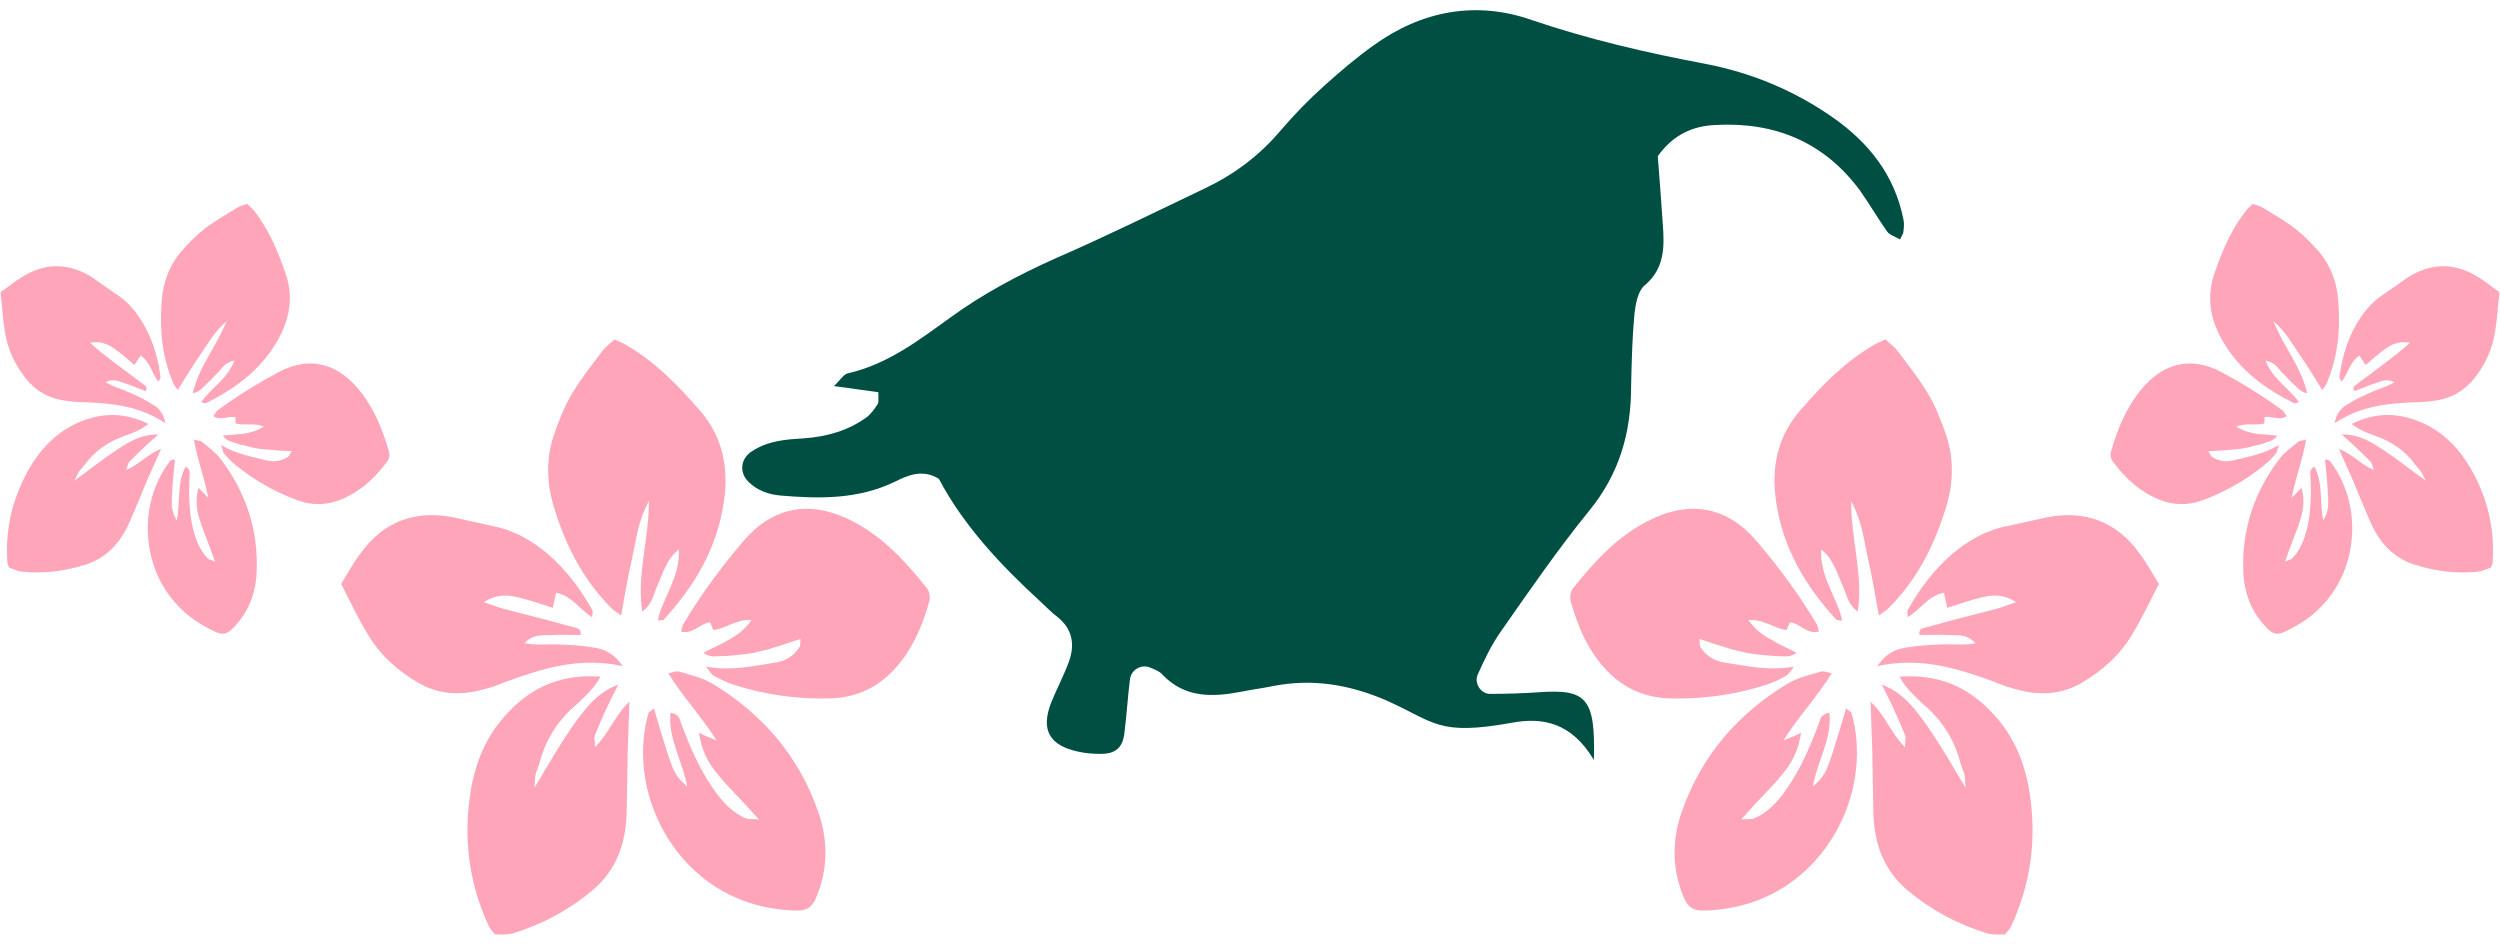 <?xml version="1.0" encoding="utf-8"?>
<!-- Generator: Adobe Illustrator 28.0.0, SVG Export Plug-In . SVG Version: 6.00 Build 0)  -->
<svg version="1.1" id="Layer_1" xmlns="http://www.w3.org/2000/svg" xmlns:xlink="http://www.w3.org/1999/xlink" x="0px" y="0px"
	 viewBox="0 0 450 170" style="enable-background:new 0 0 450 170;" xml:space="preserve">
<style type="text/css">
	.st0{fill:#34A375;}
	.st1{fill:#FFFFFF;}
	.st2{fill:#015045;}
	.st3{fill:#FFA5B9;}
	.st4{fill:#C5D1D1;}
	.st5{fill:#FFE969;}
	.st6{fill:#0E1111;}
	.st7{fill:#004F43;}
	.st8{fill:url(#SVGID_00000018224501303140105200000017786212235161659525_);}
	.st9{fill:url(#SVGID_00000033333845118353007700000010063810389442374330_);}
	.st10{fill:url(#SVGID_00000163774210654051919340000000745689623186565800_);}
	.st11{fill:#5CBF92;}
	.st12{fill:#FFD7E2;}
	.st13{fill:#FFF8CC;}
	.st14{opacity:0.8;}
	.st15{opacity:0.6;}
	.st16{opacity:0.4;fill:#2E3F2B;}
</style>
<g>
	<g>
		<path class="st7" d="M286.9,136.8c-4.1-6.9-9.4-7.7-14.8-6.7c-13.3,2.4-13.8-0.1-22.5-4c-6.7-2.9-13.4-4-20.5-2.6
			c-1.9,0.4-3.7,0.6-5.6,1c-5.2,1-10.2,1.2-14.3-3.1c-0.5-0.6-1.4-0.9-2.1-1.2c-1.5-0.7-3.4,0.2-3.7,2c-0.4,3.2-0.6,6.5-1,9.7
			c-0.3,2.7-1.6,3.8-4.3,3.8c-1.3,0-2.7-0.1-4-0.4c-5.2-1.1-6.8-3.9-4.9-8.8c1-2.5,2.3-4.9,3.2-7.4c1.1-3,0.7-5.8-2-8
			c-1.1-0.8-2-1.8-3-2.7c-7.2-6.6-13.9-13.7-18.4-22.2c-2.9-1.8-5.5-0.7-7.9,0.5c-6.6,3.2-13.6,3.1-20.6,2.5
			c-2.2-0.2-4.2-0.9-5.8-2.5c-1.7-1.7-1.4-4.2,0.7-5.5c2.9-1.9,6.1-2.1,9.3-2.3c4.2-0.3,8-1.4,11.3-3.8c0.8-0.6,1.5-1.6,2-2.4
			c0.2-0.4,0.1-1,0.1-2.1c-2.4-0.3-4.8-0.7-8-1.1c1.1-1,1.7-2.1,2.5-2.3c7.1-1.6,12.7-5.9,18.4-10c5.9-4.3,12.3-7.7,19-10.7
			c9.2-4,18.1-8.4,27.1-12.7c5.2-2.5,9.7-5.9,13.4-10.3c2.5-2.9,5.1-5.6,7.9-8.1c2.8-2.5,5.7-5,8.8-7.2c8.7-6.3,18.5-8.1,28.5-4.6
			c10.3,3.5,20.7,5.9,31.3,7.9c8.3,1.6,16,4.8,23,9.7c6.4,4.5,11,10.3,12.6,18.2c0.2,0.8,0.1,1.6,0,2.4c0,0.2-0.2,0.5-0.6,1.3
			c-0.8-0.5-1.9-0.8-2.3-1.4c-1.7-2.4-3.2-5-4.9-7.4c-6.5-8.8-15.4-12.4-26.1-11.8c-3.9,0.2-7.4,1.6-10.3,5.6
			c0.3,3.7,0.6,7.9,0.9,12.2c0.3,4.1,0.4,8-3.3,11.1c-1.2,1-1.6,3.4-1.8,5.1c-0.4,4.3-0.5,8.6-0.6,13c0,8.4-2.1,15.8-7.6,22.5
			c-5.6,6.9-10.7,14.3-15.8,21.6c-1.7,2.4-3,5.1-4.2,7.8c-0.7,1.5,0.5,3.5,2.2,3.5c3,0,5.9-0.1,8.9-0.3
			C285.6,124,287.2,125.7,286.9,136.8z"/>
	</g>
	<g>
		<g>
			<g>
				<g>
					<path class="st3" d="M407.8,64.9c1.3,3.4,4.2,4.9,6,7.5c-0.4,0.1-0.6,0.2-0.8,0.2c-5.3-2.6-9.9-6-12.9-11.2
						c-2.2-3.8-3-7.8-1.5-12.2c1.4-4,3-7.9,5.7-11.3c0.3-0.4,0.7-0.7,1.2-1.2c0.6,0.2,1.4,0.4,2,0.8c1.9,1.2,3.9,2.3,5.7,3.7
						c1.5,1.2,2.9,2.6,4.2,4.1c2.2,2.6,3.3,5.7,3.5,9.1c0.4,5-0.1,9.9-2.1,14.6c-0.2,0.4-0.4,0.7-0.8,1.2c-1.4-2.3-2.7-4.4-4.1-6.4
						c-1.3-1.9-2.4-4-4.7-6c1.9,4.7,5,8.2,6.1,13c-1.4-0.3-1.9-1.2-2.7-1.9c-0.7-0.6-1.3-1.4-2-2C409.9,66,409.3,65.2,407.8,64.9z"
						/>
					<path class="st3" d="M411.6,74.9c-1.3,0.9-2.7-0.1-4,0.2c0,0.4,0,0.7,0,1.1c-1.5,0.5-3.2-0.2-5.1,0.6c1.4,0.8,2.5,1.1,3.8,1.3
						c1.1,0.1,2.2,0.2,3.6,0.3c-0.6,0.9-1.3,1-1.9,1.2c-0.7,0.3-1.4,0.5-2.1,0.6c-0.7,0.2-1.4,0.4-2.1,0.5c-0.6,0.1-1.2,0.2-1.8,0.2
						c-0.7,0.1-1.4,0.1-2.2,0.2c-0.7,0-1.4,0.1-2.3,0.1c0.3,0.5,0.4,0.8,0.6,1c1.2,0.8,2.5,1,3.8,0.7c2.7-0.7,5.5-1.1,8.3-2.8
						c-0.3,0.8-0.3,1.3-0.6,1.6c-0.6,0.7-1.2,1.4-2,2c-3.3,2.7-7,4.8-11,6.3c-3.2,1.2-6.3,0.9-9.3-0.7c-2.8-1.4-5-3.6-6.9-6.1
						c-0.5-0.6-0.6-1.3-0.4-2c1.2-4.1,2.8-8,5.6-11.3c4-4.7,8.9-5.7,14.1-3c3.9,2.1,7.7,4.4,11.3,7.1
						C411.2,74.3,411.3,74.5,411.6,74.9z"/>
					<path class="st3" d="M423.3,76.3c4.5-2.2,8.6-2,12.7-0.2c4,1.8,6.9,4.9,9,8.7c2.7,4.9,4,10.2,3.7,15.8c0,0.3,0,0.6-0.1,0.9
						c0,0.2-0.1,0.4-0.3,0.7c-0.7,0.2-1.4,0.6-2.2,0.7c-4,0.4-7.9-0.1-11.6-1.3c-3.9-1.3-6.3-4.1-7.9-7.8c-1.1-2.5-2.1-5-3.1-7.4
						c-0.8-1.8-1.6-3.6-2.5-5.6c2.4,0.9,3.9,2.8,6.3,3.8c-0.3-0.7-0.3-1.2-0.6-1.5c-1.1-1.1-2.2-2.2-3.3-3.2
						c-0.6-0.5-1.2-1.1-1.9-1.7c2.5,0,4.3,0.6,7.8,3c2.3,1.5,4.5,3.3,7.3,5.3c-0.5-1-0.6-1.3-0.8-1.6c-0.3-0.4-0.7-0.8-1-1.2
						c-1.9-2.6-4.4-4.3-7.4-5.3C426.1,77.9,424.8,77.5,423.3,76.3z"/>
					<path class="st3" d="M420.2,76.2c0.5-2.1,1.4-2.9,2.5-3.5c1.3-0.8,2.7-1.5,4.1-2.1c1.3-0.6,2.7-0.9,4.2-1.8
						c-1.6-0.8-2.7,0-3.8,0.3c-1.2,0.4-2.3,0.9-3.4,1.3c-0.5-0.8,0.2-1,0.5-1.3c2.5-1.9,5-3.7,7.4-5.6c0.6-0.5,1.2-1,2.1-1.8
						c-2-0.4-3.3,0.3-4.6,1.2c-1.1,0.8-2.2,1.8-3.4,2.8c-0.4-0.6-0.7-1.1-1.1-1.7c-1.7,1.1-2,3.1-3.2,4.7c-0.2-0.4-0.4-0.6-0.4-0.8
						c0.4-3.1,1.2-6.1,2.7-8.9c1.3-2.4,2.9-4.5,5.2-6c1.5-1,2.9-2,4.3-3c4.2-2.7,8.5-2.8,12.8-0.1c1.3,0.8,2.5,1.8,3.8,2.7
						c-0.3,2.5-0.4,4.9-0.8,7.2c-0.5,3.1-1.8,5.9-3.8,8.4c-1.8,2.2-4.1,3.5-6.9,3.9c-1.2,0.2-2.5,0.3-3.7,0.3
						C429.9,72.6,425,73,420.2,76.2z"/>
					<path class="st3" d="M412.5,89.6c0.9-0.9,1.3-1.3,1.8-1.8c0.5,2.1,0.4,3.8-0.3,5.9c-0.4,1.4-1,2.7-1.5,4.1
						c-0.4,1-0.7,1.9-1.2,3.3c0.7-0.3,1.1-0.4,1.3-0.6c1.5-1.5,2.2-3.5,2.7-5.5c0.7-3,0.7-5.9,0.6-9c0-0.7-0.3-1.5,0.7-2
						c1.6,3,0.9,6.4,1.6,9.7c0.9-1.8,1-2.3,0.8-5.3c-0.1-1.9-0.3-3.7-0.5-5.7c0.4,0.1,0.8,0.1,0.9,0.3c5.9,7.7,5.2,19.3-1.6,26.2
						c-1.8,1.9-4,3.3-6.3,4.4c-1.6,0.8-2.4,0.6-3.6-0.7c-2.7-2.8-4-6.3-4.1-10.1c-0.3-7.5,2-14.3,6.5-20.2c0.9-1.2,2.2-2.1,3.4-3.1
						c0.3-0.2,0.8-0.2,1.4-0.4C414.5,82.6,413.3,85.7,412.5,89.6z"/>
				</g>
			</g>
			<g>
				<g>
					<path class="st3" d="M327.8,98.9c-0.2,5.1,2.9,8.6,3.8,12.8c-0.6-0.1-1,0-1.1-0.2c-5.6-6.1-9.6-12.9-10.8-21.2
						c-0.9-6.1,0.2-11.7,4.4-16.5c3.9-4.5,8-8.7,13.2-11.7c0.6-0.4,1.3-0.6,2.1-1c0.7,0.7,1.5,1.2,2.1,2c1.9,2.5,3.9,5,5.5,7.7
						c1.4,2.3,2.4,4.9,3.3,7.5c1.5,4.5,1.3,9.1-0.2,13.6c-2.1,6.7-5.3,12.8-10.3,17.7c-0.4,0.4-0.9,0.6-1.6,1.2
						c-0.7-3.7-1.2-7.1-2-10.4c-0.7-3.2-1-6.5-3-10.2c0,7.1,2.2,13.2,1.2,19.9c-1.6-1.2-1.9-2.6-2.4-3.9c-0.5-1.2-1-2.4-1.5-3.6
						C329.9,101.5,329.4,100.1,327.8,98.9z"/>
					<path class="st3" d="M327.4,113.7c-2.2,0.5-3.4-1.5-5.2-1.7c-0.2,0.5-0.4,0.9-0.6,1.4c-2.2-0.2-4.1-2-6.9-1.8
						c1.3,1.8,2.7,2.8,4.2,3.6c1.3,0.8,2.8,1.4,4.5,2.3c-1.2,0.9-2.2,0.6-3.1,0.6c-1,0-2-0.1-3-0.2c-1-0.1-2-0.2-3-0.4
						c-0.8-0.2-1.7-0.4-2.5-0.6c-1-0.3-1.9-0.6-2.9-0.9c-0.9-0.3-1.8-0.6-3-1c0.1,0.8,0,1.2,0.2,1.5c1.1,1.7,2.7,2.6,4.6,2.8
						c3.8,0.6,7.6,1.5,12.2,0.7c-0.7,0.9-1,1.5-1.5,1.7c-1.1,0.6-2.3,1.2-3.6,1.6c-5.7,1.8-11.5,2.6-17.5,2.4
						c-4.7-0.2-8.6-2.1-11.7-5.7c-2.9-3.3-4.6-7.3-5.8-11.5c-0.3-1-0.2-2,0.5-2.8c3.7-4.6,7.7-9,13.1-11.8c7.6-4,14.4-2.8,19.8,3.5
						c4,4.7,7.7,9.7,10.9,15.1C327.2,112.8,327.3,113.2,327.4,113.7z"/>
					<path class="st3" d="M341.9,121.8c7-0.5,12.2,1.8,16.5,6.3c4.3,4.4,6.4,9.9,7.1,15.9c1,7.7-0.1,15.2-3.3,22.3
						c-0.2,0.4-0.4,0.8-0.6,1.1c-0.2,0.2-0.4,0.4-0.7,0.8c-1,0-2.1,0.1-3.2-0.2c-5.3-1.6-10.1-4.2-14.3-7.7
						c-4.4-3.7-6.1-8.6-6.2-14.2c-0.1-3.7-0.1-7.5-0.2-11.2c-0.1-2.7-0.2-5.4-0.3-8.6c2.6,2.4,3.6,5.6,6.2,8.2c0-1,0.2-1.7,0-2.2
						c-0.8-2-1.7-4-2.6-5.9c-0.5-1-1-2-1.6-3.2c3.2,1.3,5.2,3.1,8.5,7.9c2.2,3.2,4.1,6.5,6.6,10.7c-0.1-1.5-0.1-2-0.2-2.4
						c-0.2-0.7-0.5-1.3-0.7-2c-1.1-4.3-3.4-7.9-6.8-10.7C344.6,125.2,343.2,124.1,341.9,121.8z"/>
					<path class="st3" d="M337.9,119.9c1.7-2.4,3.3-3,5-3.3c2.1-0.4,4.3-0.5,6.4-0.6c1.9-0.1,3.9,0.2,6.3-0.2
						c-1.6-1.8-3.4-1.4-5-1.5c-1.7-0.1-3.4,0-5.1,0c-0.2-1.3,0.8-1.2,1.3-1.4c4.2-1.2,8.3-2.2,12.5-3.3c1.1-0.3,2.1-0.7,3.6-1.2
						c-2.4-1.6-4.5-1.3-6.5-0.8c-1.9,0.5-3.8,1.1-5.9,1.8c-0.2-1-0.4-1.8-0.6-2.7c-2.8,0.5-4.2,3-6.5,4.4c0-0.6-0.2-1,0-1.3
						c2.1-3.8,4.7-7.2,8-10.1c2.9-2.4,6.1-4.3,9.9-5c2.4-0.5,4.8-1.1,7.2-1.6c6.9-1.3,12.5,0.8,16.6,6.5c1.3,1.7,2.3,3.6,3.5,5.5
						c-1.6,3.1-3,6.1-4.7,8.9c-2.2,3.8-5.4,6.7-9.2,8.9c-3.4,2-7.1,2.3-10.9,1.4c-1.7-0.4-3.3-0.9-4.9-1.6
						C352.3,120.3,345.7,118.2,337.9,119.9z"/>
					<path class="st3" d="M321,133.3c1.7-0.7,2.4-1,3.2-1.4c-0.5,3-1.4,5.1-3.4,7.5c-1.3,1.6-2.7,3-4.1,4.5c-1,1-1.9,2.1-3.3,3.6
						c1.1-0.1,1.6,0,2.1-0.1c2.8-1.1,4.7-3.3,6.3-5.7c2.4-3.5,4-7.3,5.5-11.2c0.3-0.9,0.4-2,2-2.2c0.5,4.7-2.2,8.7-3,13.3
						c2.1-1.9,2.4-2.5,3.7-6.5c0.8-2.5,1.5-4.9,2.3-7.6c0.4,0.4,0.9,0.6,1,0.9c3.6,13-3.3,27.7-15.6,33.1c-3.3,1.5-6.8,2.2-10.5,2.4
						c-2.5,0.1-3.4-0.5-4.3-2.8c-2-5.1-1.9-10.2-0.1-15.2c3.5-9.9,10-17.4,18.9-22.8c1.8-1.1,4-1.6,6-2.2c0.5-0.2,1.1,0.1,2,0.3
						C327.2,125.3,324,128.6,321,133.3z"/>
				</g>
			</g>
		</g>
		<g>
			<g>
				<g>
					<path class="st3" d="M42.2,64.9c-1.3,3.4-4.2,4.9-6,7.5c0.4,0.1,0.6,0.2,0.8,0.2c5.3-2.6,9.9-6,12.9-11.2
						c2.2-3.8,3-7.8,1.5-12.2c-1.4-4-3-7.9-5.7-11.3c-0.3-0.4-0.7-0.7-1.2-1.2c-0.6,0.2-1.4,0.4-2,0.8c-1.9,1.2-3.9,2.3-5.7,3.7
						c-1.5,1.2-2.9,2.6-4.2,4.1c-2.2,2.6-3.3,5.7-3.5,9.1c-0.4,5,0.1,9.9,2.1,14.6c0.2,0.4,0.4,0.7,0.8,1.2c1.4-2.3,2.7-4.4,4.1-6.4
						c1.3-1.9,2.4-4,4.7-6c-1.9,4.7-5,8.2-6.1,13c1.4-0.3,1.9-1.2,2.7-1.9c0.7-0.6,1.3-1.4,2-2C40.1,66,40.7,65.2,42.2,64.9z"/>
					<path class="st3" d="M38.4,74.9c1.3,0.9,2.7-0.1,4,0.2c0,0.4,0,0.7,0,1.1c1.5,0.5,3.2-0.2,5.1,0.6c-1.4,0.8-2.5,1.1-3.8,1.3
						c-1.1,0.1-2.2,0.2-3.6,0.3c0.6,0.9,1.3,1,1.9,1.2c0.7,0.3,1.4,0.5,2.1,0.6c0.7,0.2,1.4,0.4,2.1,0.5c0.6,0.1,1.2,0.2,1.8,0.2
						c0.7,0.1,1.4,0.1,2.2,0.2c0.7,0,1.4,0.1,2.3,0.1c-0.3,0.5-0.4,0.8-0.6,1c-1.2,0.8-2.5,1-3.8,0.7c-2.7-0.7-5.5-1.1-8.3-2.8
						c0.3,0.8,0.3,1.3,0.6,1.6c0.6,0.7,1.2,1.4,2,2c3.3,2.7,7,4.8,11,6.3c3.2,1.2,6.3,0.9,9.3-0.7c2.8-1.4,5-3.6,6.9-6.1
						c0.5-0.6,0.6-1.3,0.4-2c-1.2-4.1-2.8-8-5.6-11.3c-4-4.7-8.9-5.7-14.1-3c-3.9,2.1-7.7,4.4-11.3,7.1
						C38.8,74.3,38.7,74.5,38.4,74.9z"/>
					<path class="st3" d="M26.7,76.3c-4.5-2.2-8.6-2-12.7-0.2c-4,1.8-6.9,4.9-9,8.7c-2.7,4.9-4,10.2-3.7,15.8c0,0.3,0,0.6,0.1,0.9
						c0,0.2,0.1,0.4,0.3,0.7c0.7,0.2,1.4,0.6,2.2,0.7c4,0.4,7.9-0.1,11.6-1.3c3.9-1.3,6.3-4.1,7.9-7.8c1.1-2.5,2.1-5,3.1-7.4
						c0.8-1.8,1.6-3.6,2.5-5.6c-2.4,0.9-3.9,2.8-6.3,3.8c0.3-0.7,0.3-1.2,0.6-1.5c1.1-1.1,2.2-2.2,3.3-3.2c0.6-0.5,1.2-1.1,1.9-1.7
						c-2.5,0-4.3,0.6-7.8,3c-2.3,1.5-4.5,3.3-7.3,5.3c0.5-1,0.6-1.3,0.8-1.6c0.3-0.4,0.7-0.8,1-1.2c1.9-2.6,4.4-4.3,7.4-5.3
						C23.9,77.9,25.2,77.5,26.7,76.3z"/>
					<path class="st3" d="M29.8,76.2c-0.5-2.1-1.4-2.9-2.5-3.5c-1.3-0.8-2.7-1.5-4.1-2.1c-1.3-0.6-2.7-0.9-4.2-1.8
						c1.6-0.8,2.7,0,3.8,0.3c1.2,0.4,2.3,0.9,3.4,1.3c0.5-0.8-0.2-1-0.5-1.3c-2.5-1.9-5-3.7-7.4-5.6c-0.6-0.5-1.2-1-2.1-1.8
						c2-0.4,3.3,0.3,4.6,1.2c1.1,0.8,2.2,1.8,3.4,2.8c0.4-0.6,0.7-1.1,1.1-1.7c1.7,1.1,2,3.1,3.2,4.7c0.2-0.4,0.4-0.6,0.4-0.8
						c-0.4-3.1-1.2-6.1-2.7-8.9c-1.3-2.4-2.9-4.5-5.2-6c-1.5-1-2.9-2-4.3-3c-4.2-2.7-8.5-2.8-12.8-0.1c-1.3,0.8-2.5,1.8-3.8,2.7
						c0.3,2.5,0.4,4.9,0.8,7.2c0.5,3.1,1.8,5.9,3.8,8.4c1.8,2.2,4.1,3.5,6.9,3.9c1.2,0.2,2.5,0.3,3.7,0.3C20.1,72.6,25,73,29.8,76.2
						z"/>
					<path class="st3" d="M37.5,89.6c-0.9-0.9-1.3-1.3-1.8-1.8c-0.5,2.1-0.4,3.8,0.3,5.9c0.4,1.4,1,2.7,1.5,4.1
						c0.4,1,0.7,1.9,1.2,3.3c-0.7-0.3-1.1-0.4-1.3-0.6c-1.5-1.5-2.2-3.5-2.7-5.5c-0.7-3-0.7-5.9-0.6-9c0-0.7,0.3-1.5-0.7-2
						c-1.6,3-0.9,6.4-1.6,9.7c-0.9-1.8-1-2.3-0.8-5.3c0.1-1.9,0.3-3.7,0.5-5.7c-0.4,0.1-0.8,0.1-0.9,0.3c-5.9,7.7-5.2,19.3,1.6,26.2
						c1.8,1.9,4,3.3,6.3,4.4c1.6,0.8,2.4,0.6,3.6-0.7c2.7-2.8,4-6.3,4.1-10.1c0.3-7.5-2-14.3-6.5-20.2c-0.9-1.2-2.2-2.1-3.4-3.1
						c-0.3-0.2-0.8-0.2-1.4-0.4C35.5,82.6,36.7,85.7,37.5,89.6z"/>
				</g>
			</g>
			<g>
				<g>
					<path class="st3" d="M122.2,98.9c0.2,5.1-2.9,8.6-3.8,12.8c0.6-0.1,1,0,1.1-0.2c5.6-6.1,9.6-12.9,10.8-21.2
						c0.9-6.1-0.2-11.7-4.4-16.5c-3.9-4.5-8-8.7-13.2-11.7c-0.6-0.4-1.3-0.6-2.1-1c-0.7,0.7-1.5,1.2-2.1,2c-1.9,2.5-3.9,5-5.5,7.7
						c-1.4,2.3-2.4,4.9-3.3,7.5c-1.5,4.5-1.3,9.1,0.2,13.6c2.1,6.7,5.3,12.8,10.3,17.7c0.4,0.4,0.9,0.6,1.6,1.2
						c0.7-3.7,1.2-7.1,2-10.4c0.7-3.2,1-6.5,3-10.2c0,7.1-2.2,13.2-1.2,19.9c1.6-1.2,1.9-2.6,2.4-3.9c0.5-1.2,1-2.4,1.5-3.6
						C120.1,101.5,120.6,100.1,122.2,98.9z"/>
					<path class="st3" d="M122.6,113.7c2.2,0.5,3.4-1.5,5.2-1.7c0.2,0.5,0.4,0.9,0.6,1.4c2.2-0.2,4.1-2,6.9-1.8
						c-1.3,1.8-2.7,2.8-4.2,3.6c-1.3,0.8-2.8,1.4-4.5,2.3c1.2,0.9,2.2,0.6,3.1,0.6c1,0,2-0.1,3-0.2c1-0.1,2-0.2,3-0.4
						c0.8-0.2,1.7-0.4,2.5-0.6c1-0.3,1.9-0.6,2.9-0.9c0.9-0.3,1.8-0.6,3-1c-0.1,0.8,0,1.2-0.2,1.5c-1.1,1.7-2.7,2.6-4.6,2.8
						c-3.8,0.6-7.6,1.5-12.2,0.7c0.7,0.9,1,1.5,1.5,1.7c1.1,0.6,2.3,1.2,3.6,1.6c5.7,1.8,11.5,2.6,17.5,2.4
						c4.7-0.2,8.6-2.1,11.7-5.7c2.9-3.3,4.6-7.3,5.8-11.5c0.3-1,0.2-2-0.5-2.8c-3.7-4.6-7.7-9-13.1-11.8c-7.6-4-14.4-2.8-19.8,3.5
						c-4,4.7-7.7,9.7-10.9,15.1C122.8,112.8,122.7,113.2,122.6,113.7z"/>
					<path class="st3" d="M108.1,121.8c-7-0.5-12.2,1.8-16.5,6.3c-4.3,4.4-6.4,9.9-7.1,15.9c-1,7.7,0.1,15.2,3.3,22.3
						c0.2,0.4,0.4,0.8,0.6,1.1c0.2,0.2,0.4,0.4,0.7,0.8c1,0,2.1,0.1,3.2-0.2c5.3-1.6,10.1-4.2,14.3-7.7c4.4-3.7,6.1-8.6,6.2-14.2
						c0.1-3.7,0.1-7.5,0.2-11.2c0.1-2.7,0.2-5.4,0.3-8.6c-2.6,2.4-3.6,5.6-6.2,8.2c0-1-0.2-1.7,0-2.2c0.8-2,1.7-4,2.6-5.9
						c0.5-1,1-2,1.6-3.2c-3.2,1.3-5.2,3.1-8.5,7.9c-2.2,3.2-4.1,6.5-6.6,10.7c0.1-1.5,0.1-2,0.2-2.4c0.2-0.7,0.5-1.3,0.7-2
						c1.1-4.3,3.4-7.9,6.8-10.7C105.4,125.2,106.8,124.1,108.1,121.8z"/>
					<path class="st3" d="M112.1,119.9c-1.7-2.4-3.3-3-5-3.3c-2.1-0.4-4.3-0.5-6.4-0.6c-1.9-0.1-3.9,0.2-6.3-0.2
						c1.6-1.8,3.4-1.4,5-1.5c1.7-0.1,3.4,0,5.1,0c0.2-1.3-0.8-1.2-1.3-1.4c-4.2-1.2-8.3-2.2-12.5-3.3c-1.1-0.3-2.1-0.7-3.6-1.2
						c2.4-1.6,4.5-1.3,6.5-0.8c1.9,0.5,3.8,1.1,5.9,1.8c0.2-1,0.4-1.8,0.6-2.7c2.8,0.5,4.2,3,6.5,4.4c0-0.6,0.2-1,0-1.3
						c-2.1-3.8-4.7-7.2-8-10.1c-2.9-2.4-6.1-4.3-9.9-5c-2.4-0.5-4.8-1.1-7.2-1.6c-6.9-1.3-12.5,0.8-16.6,6.5
						c-1.3,1.7-2.3,3.6-3.5,5.5c1.6,3.1,3,6.1,4.7,8.9c2.2,3.8,5.4,6.7,9.2,8.9c3.4,2,7.1,2.3,10.9,1.4c1.7-0.4,3.3-0.9,4.9-1.6
						C97.7,120.3,104.3,118.2,112.1,119.9z"/>
					<path class="st3" d="M129,133.3c-1.7-0.7-2.4-1-3.2-1.4c0.5,3,1.4,5.1,3.4,7.5c1.3,1.6,2.7,3,4.1,4.5c1,1,1.9,2.1,3.3,3.6
						c-1.1-0.1-1.6,0-2.1-0.1c-2.8-1.1-4.7-3.3-6.3-5.7c-2.4-3.5-4-7.3-5.5-11.2c-0.3-0.9-0.4-2-2-2.2c-0.5,4.7,2.2,8.7,3,13.3
						c-2.1-1.9-2.4-2.5-3.7-6.5c-0.8-2.5-1.5-4.9-2.3-7.6c-0.4,0.4-0.9,0.6-1,0.9c-3.6,13,3.3,27.7,15.6,33.1
						c3.3,1.5,6.8,2.2,10.5,2.4c2.5,0.1,3.4-0.5,4.3-2.8c2-5.1,1.9-10.2,0.1-15.2c-3.5-9.9-10-17.4-18.9-22.8c-1.8-1.1-4-1.6-6-2.2
						c-0.5-0.2-1.1,0.1-2,0.3C122.8,125.3,126,128.6,129,133.3z"/>
				</g>
			</g>
		</g>
	</g>
</g>
</svg>
